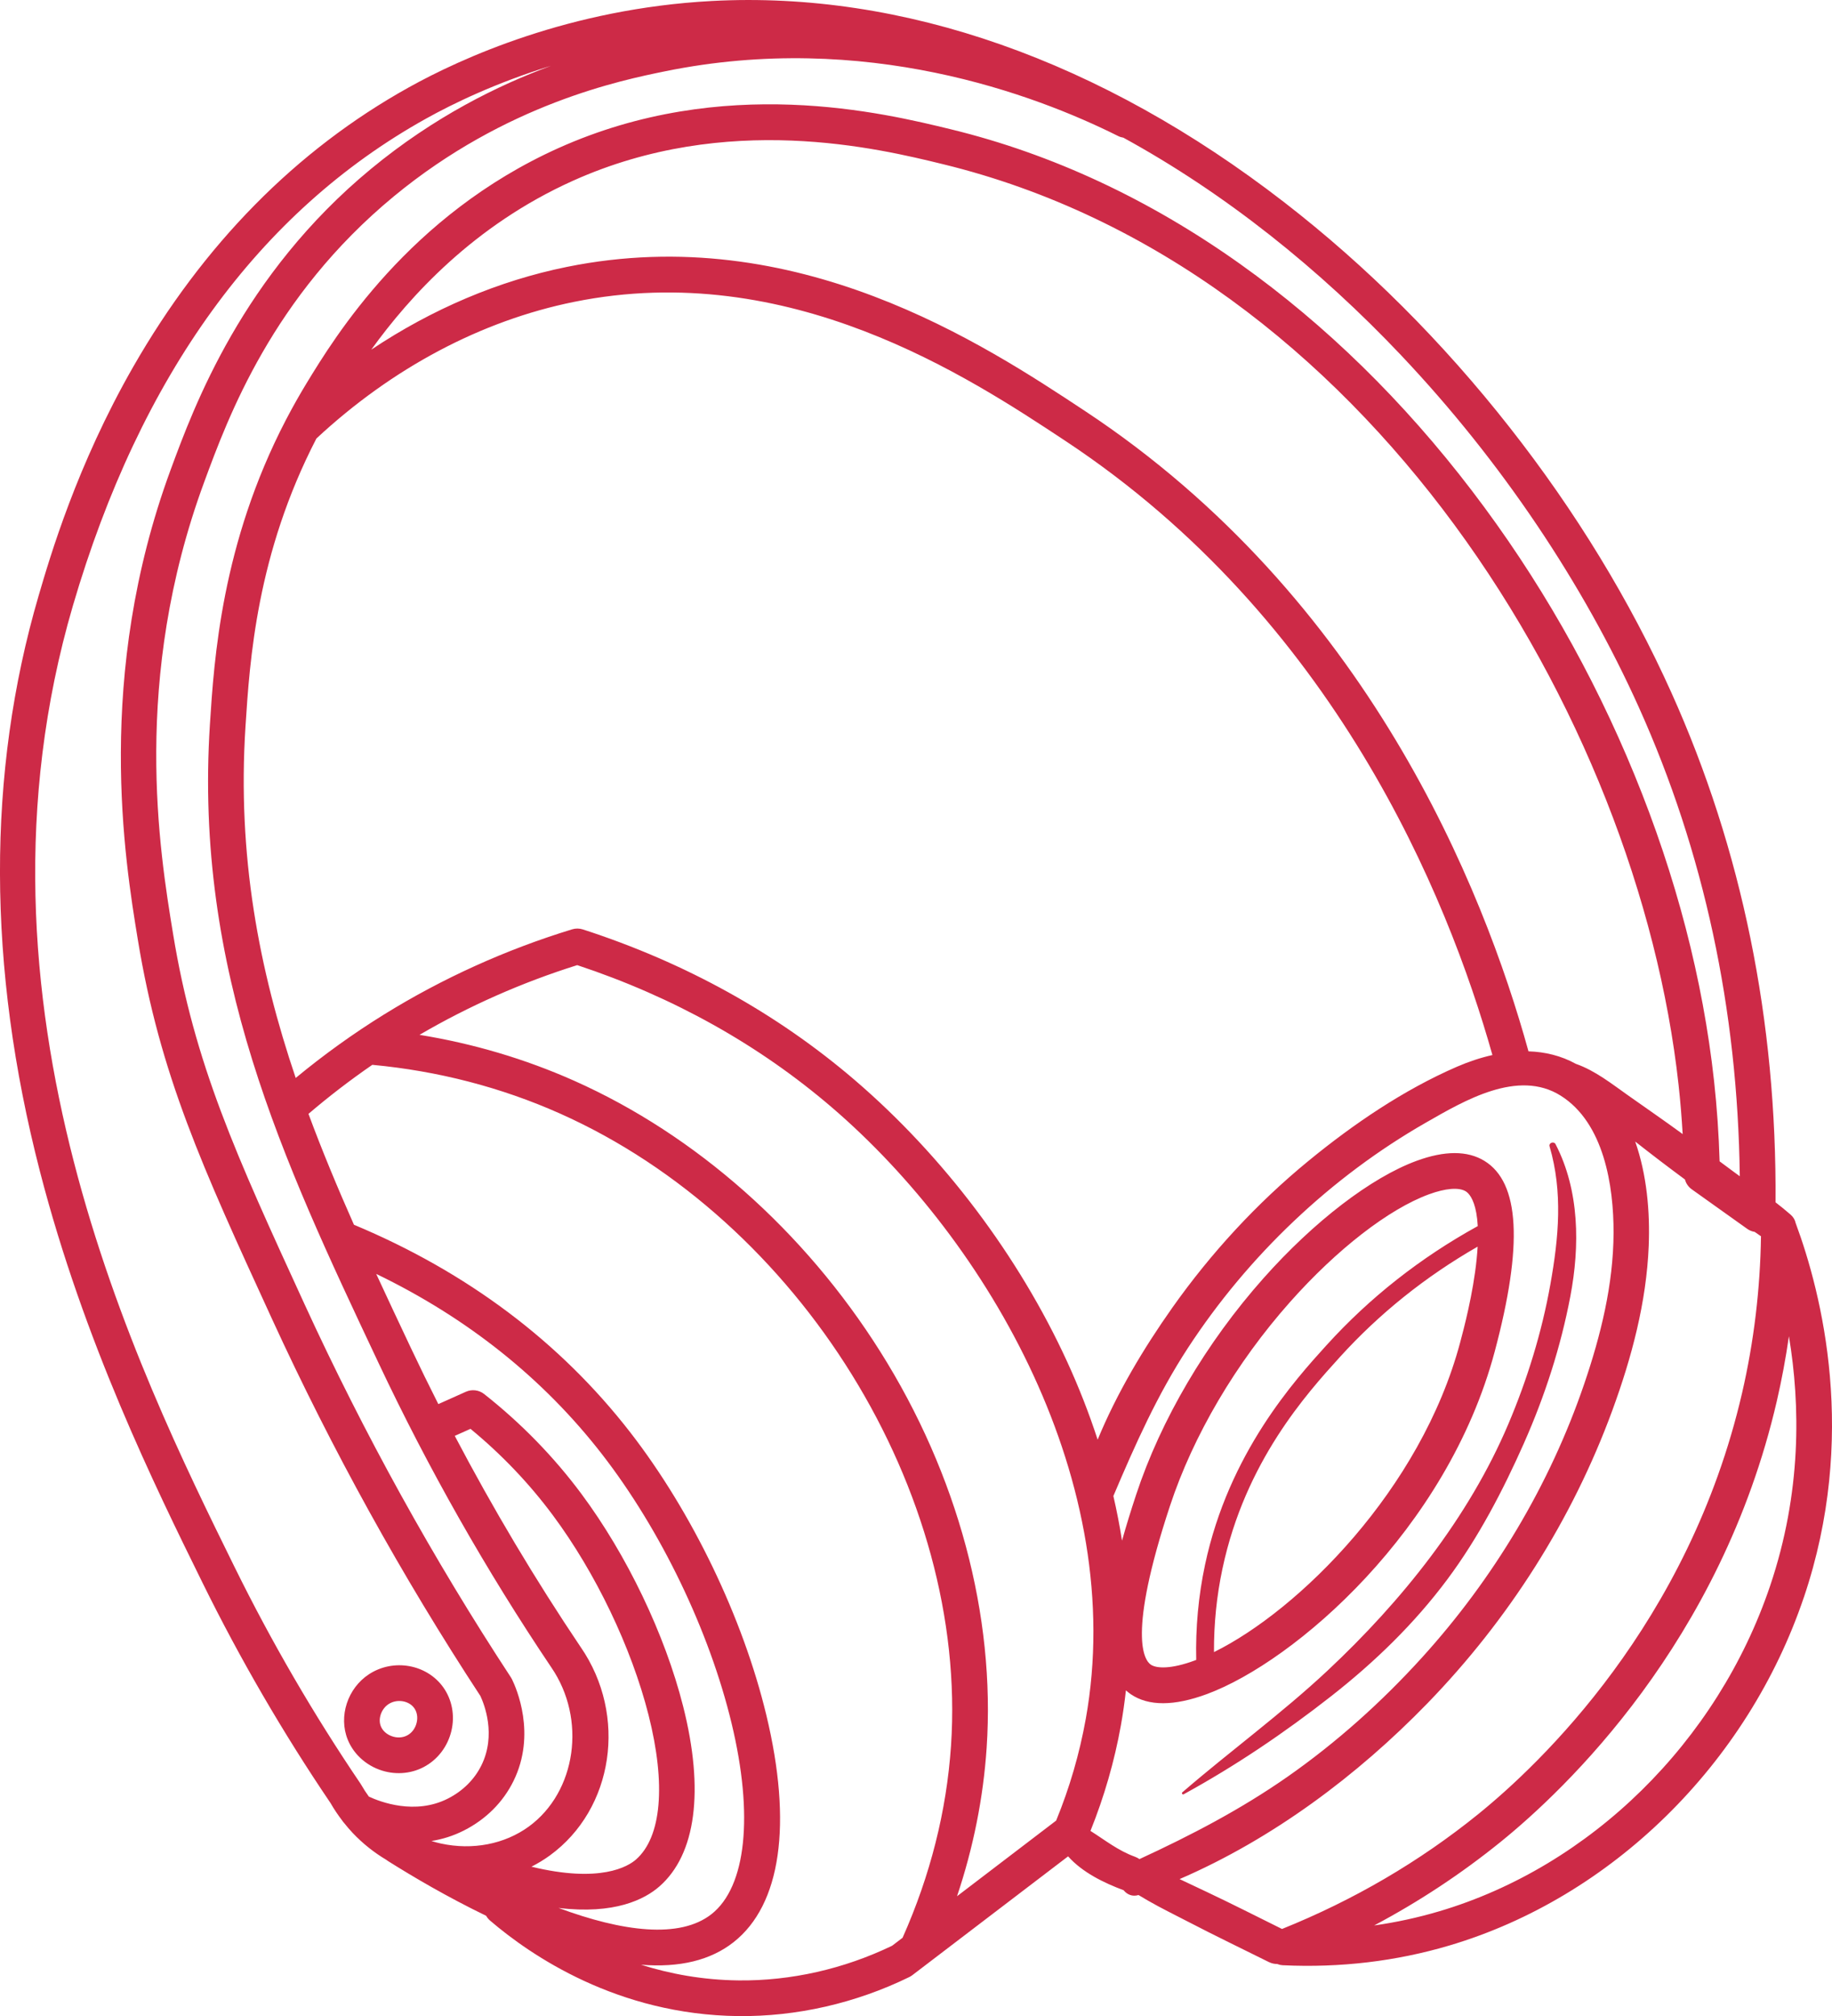 <?xml version="1.0" encoding="UTF-8"?>
<svg id="Layer_1" data-name="Layer 1" xmlns="http://www.w3.org/2000/svg" viewBox="0 0 703.66 774.07">
  <defs>
    <style>
      .cls-1 {
        fill: #cd2a47;
      }
    </style>
  </defs>
  <path class="cls-1" d="M585.38,554c7.99-18.02,14.1-36.91,17.78-56.28,3.67-19.32,3.56-40.6-5.69-58.44-.63-1.22-2.69-.5-2.29,.86,5.16,17.62,3.49,35.14,.31,52.95-3.28,18.4-8.85,36.45-16.14,53.65-15.29,36.05-41.01,68.05-69.44,94.67-17.74,16.61-37.41,30.88-55.79,46.75-.39,.34,.08,.98,.53,.73,19.96-10.94,38.72-23.61,56.64-37.65,16.72-13.1,31.95-27.84,44.66-44.9,11.9-15.96,21.37-34.16,29.43-52.32h0Zm107.47,59.31c20.8-61.54,6.96-116.46-3.15-143.73,0-.02-.02-.04-.02-.05-.22-1.12-.83-2.22-1.91-3.17-1.87-1.64-3.82-3.21-5.8-4.74,.51-69.73-12.93-135.53-39.97-195.62-15.92-35.37-36.8-69.63-62.08-101.82-25.85-32.92-55.01-62.04-86.7-86.55C422.82,23.18,346.81-3.54,273.39,.38c-54.64,2.92-96.4,22.05-116.43,33.2-43.23,24.06-78.84,60.19-105.86,107.37-21.62,37.77-31.89,72.82-36.27,87.79-19.94,68.09-19.78,142.42,.49,220.94,16.92,65.55,44.33,121.2,62.48,158.03,14.39,29.22,30.93,57.67,49.17,84.58,1.34,2.34,2.84,4.56,4.46,6.68,.22,.33,.46,.65,.73,.94,.01,.01,.02,.02,.03,.03,1.04,1.3,2.12,2.58,3.26,3.79,3.81,4.02,8.15,7.49,12.9,10.32,.2,.16,.4,.31,.61,.44,9.69,6.1,22.97,13.91,37.75,21.05,.27,.47,.59,.92,.97,1.32,.16,.17,.34,.34,.52,.5,15.72,13.48,49.01,36.18,95.35,36.7,22.39,.25,45.12-4.93,65.71-14.99,.4-.2,.79-.44,1.15-.71l59.84-45.63c5.5,6.19,13.82,10.21,21.33,13.01,1.32,1.64,3.34,2.57,5.72,1.84,1.22,.75,2.45,1.46,3.64,2.15,5,2.87,10.21,5.41,15.32,8.06,10.26,5.33,20.68,10.35,31.03,15.49,1.12,.56,2.23,.79,3.28,.77,.04,.02,.08,.03,.12,.05,.28,.11,.57,.2,.86,.27,.05,.01,.1,.02,.15,.03,.24,.05,.49,.09,.74,.11,.08,0,.16,.02,.24,.02,.04,0,.08,.01,.12,.01,21.91,1.03,43.38-1.51,63.82-7.56,62.39-18.47,114.59-69.68,136.22-133.67h0Zm-530.06,65.11c5.3-2.8,9.16-7.85,10.59-13.86,1.4-5.89,.26-11.98-3.11-16.71-6.35-8.91-19.15-11.17-28.53-5.05-8.24,5.38-11.76,16.16-8.2,25.06,.93,2.32,2.3,4.43,4.02,6.25,2.21,2.33,4.99,4.18,8.14,5.34,5.68,2.09,11.91,1.71,17.09-1.03h0Zm-6.4-12.12h0c-1.75,.93-3.93,1.03-5.96,.28-1.97-.72-3.48-2.11-4.16-3.81-1.15-2.86,.19-6.67,2.97-8.49,2.95-1.93,7.12-1.46,9.36,.91,.18,.19,.35,.4,.51,.62,1.08,1.51,1.42,3.55,.93,5.59-.51,2.16-1.84,3.95-3.65,4.9h0ZM538.26,136.52h0c38.49,40.68,69.92,87.74,91.24,135.11,24.94,55.43,37.95,115.91,38.74,179.98-.69-.5-1.39-1.01-2.07-1.51-1.89-1.4-3.78-2.81-5.68-4.21-.3-10.26-1.01-20.61-2.13-30.84-4.28-38.95-14.56-78.49-30.55-117.52-16.02-39.1-36.99-75.76-62.34-108.97-26.33-34.51-56.3-63.83-89.08-87.16-34.98-24.89-72.31-42.28-110.93-51.7-26.2-6.38-87.55-21.33-150.97,7.16-57.41,25.8-85.97,72.61-96.71,90.23-2.75,4.52-5.28,9.02-7.63,13.5-.14,.23-.27,.46-.37,.7-24.68,47.45-27.55,91.87-29.15,116.78-6.11,94.93,28.07,167.42,64.26,244.16l.46,.98c19.14,40.58,41.46,79.91,66.39,116.95,13.61,19.82,9.66,47.81-8.64,61.14-9.29,6.76-21.59,9.14-33.73,6.51-1.24-.27-2.45-.6-3.66-.97,4.07-.65,8.29-1.91,12.51-4.05,8.41-4.27,14.98-10.82,18.99-18.94,8.9-18.03,1.1-35.72-.55-39.09-.12-.26-.27-.5-.42-.74-29.81-45.43-56.5-93.68-79.32-143.39-26.33-57.36-42.23-91.99-50.46-142.17-5.19-31.64-15.98-97.49,11.95-173.32,9.17-24.9,26.24-71.26,72.83-109.72,43.1-35.58,87.48-44.63,104.19-48.04,76.76-15.66,141.98,8.84,174.02,24.84,.65,.33,1.34,.54,2.02,.64,39.21,21.45,75.36,50.43,106.8,83.66h0Zm-88.03,365.63h0c-10.97,15.53-21.23,32.67-28.63,50.6-3.26-10.01-7.16-20-11.71-29.93-18.61-40.58-47.56-78.96-81.53-108.09-29.92-25.65-65.07-45.13-104.5-57.89-1.34-.43-2.77-.44-4.12-.03-25.46,7.79-49.78,18.79-72.26,32.71-11.79,7.3-23.16,15.48-33.9,24.35-14.06-41.56-22.49-85.21-19.29-134.91,1.63-25.36,4.27-66.19,27.24-110.6,29.14-27.1,63.33-45.23,98.93-52.45,82.62-16.76,151.62,28.83,188.69,53.33,103.28,68.24,146.79,174.51,164.08,235.83-4.6,1.03-9.19,2.57-13.65,4.5-20.49,8.9-39.68,21.96-56.91,36.07-19.94,16.33-37.57,35.47-52.45,56.52h0Zm16.05,132.16h0c-.05-10.83,1.03-21.58,3.27-32.08,8.75-41.15,32.4-67.21,45.1-81.21,15.14-16.69,32.92-30.93,52.9-42.38-.08,1.49-.21,3.08-.38,4.78-1.35,13.36-4.97,26.89-6.33,31.99-15.1,56.57-62.07,102.88-94.56,118.9h0Zm43.29-117.9h0c-12.2,13.45-37.6,41.43-46.73,84.39-2.54,11.94-3.66,24.19-3.38,36.51-.2,.08-.4,.16-.6,.23-9.16,3.4-14.7,3.05-16.84,1.59h0c-2.45-1.67-9.14-11,7.35-60.93,8.94-27.09,25.34-54.91,46.16-78.34,17.97-20.22,37.9-35.66,53.31-41.31,6.36-2.34,11.52-2.76,14.14-1.15,.24,.15,.57,.39,.94,.78,1.35,1.42,3.25,4.8,3.68,12.57-22.01,12.12-41.53,27.48-58.02,45.66h0Zm-67.55,122.72h0Zm-25,20.91h0c-2.38,13.27-6.2,26.37-11.36,38.96l-38.07,29.04c6.26-18.65,10.07-37.71,11.37-56.92,3.42-50.9-11.1-104.97-40.9-152.25-29.15-46.25-70.87-83.15-117.47-103.9-18.85-8.39-38.78-14.3-59.46-17.65,19.05-11.13,39.39-20.12,60.58-26.77,36.86,12.21,69.73,30.56,97.75,54.58,60.27,51.68,113.81,144.35,97.57,234.9h0Zm170.06-256.39h0c-17.38-62.85-62.1-174.34-170.36-245.86-38.72-25.58-110.8-73.2-198.97-55.32-26.24,5.32-51.71,16.14-75.15,31.78,14.68-20.33,39.33-47.72,77.51-64.87,59.13-26.57,117.27-12.4,142.1-6.34,162.63,39.63,266.94,211.72,282.52,353.51,.69,6.26,1.2,12.57,1.57,18.87-.14-.1-.29-.21-.43-.32-6.78-4.95-13.7-9.71-20.56-14.56-6.28-4.43-12.67-9.52-20.02-12.08-5.68-3.14-11.86-4.61-18.22-4.81h0Zm-364,228.81h0c-17.51-26.01-33.71-53.2-48.41-81.17l6.04-2.7c11.92,9.81,22.53,20.93,31.59,33.11,16.48,22.15,30.23,50.85,36.8,76.76,6.76,26.69,4.99,46.92-4.85,55.51-3.01,2.63-13.66,9.16-40.13,2.73,2.46-1.25,4.83-2.68,7.07-4.31,24.55-17.88,29.87-53.76,11.9-79.93h0Zm-8.59,100.07h0c21.6,2.6,33.11-3.29,38.76-8.23,14.08-12.28,17.32-36.86,9.13-69.2-6.98-27.57-21.59-58.06-39.09-81.58-10.59-14.23-23.14-27.11-37.32-38.29-2-1.58-4.72-1.91-7.05-.87l-10.56,4.73c-3.64-7.2-7.18-14.44-10.62-21.72l-.46-.98c-4.31-9.14-8.6-18.23-12.78-27.29,35.06,16.92,64.19,40.17,86.76,69.27,22.58,29.13,41.18,67.75,49.74,103.29,8.51,35.34,5.63,62.72-7.7,73.24-12.19,9.61-34.27,6.73-58.81-2.38h0Zm-124.39-130.87h0C52.79,525.94-16.64,384.99,27.99,232.59,53.89,144.17,99.52,81.24,163.63,45.55c10.34-5.76,26.8-13.75,48.02-20.29-20.35,7.48-44.9,19.56-69.15,39.58-49.45,40.82-68.03,91.3-76.97,115.56-29.18,79.22-17.57,150.03-12.61,180.27,8.53,52.01,24.71,87.27,51.53,145.68,23.04,50.2,49.98,98.91,80.07,144.81,1.43,3.06,6.18,14.88,.39,26.62-2.69,5.45-7.15,9.87-12.89,12.78-12.62,6.4-25.99,1.26-30.34-.77-1.05-1.44-2.03-2.94-2.92-4.5-.09-.16-.19-.32-.29-.47-17.94-26.46-34.22-54.44-48.37-83.17h0Zm193.62,158.7h0c-13.83-.15-26.37-2.51-37.51-6.02,14.83,1.19,26.74-1.7,35.58-8.68,18.18-14.34,22.63-45.32,12.54-87.21-8.99-37.34-28.52-77.89-52.23-108.48-26.94-34.75-62.65-61.57-106.15-79.74-6.25-14.1-12.16-28.24-17.47-42.57,7.83-6.69,16.04-12.99,24.52-18.83,25.24,2.36,49.46,8.63,72.01,18.67,92.21,41.05,156.82,145.39,150.27,242.7-1.69,25.05-7.95,49.86-18.61,73.79l-4.02,3.06c-18.52,8.93-38.89,13.53-58.94,13.31h0Zm153.93-46.58h0c-.51-.36-1.09-.67-1.75-.91-6.46-2.34-11.48-6.39-17.06-9.91,5.27-13.11,9.21-26.71,11.68-40.5,.8-4.45,1.44-8.95,1.94-13.47,.58,.52,1.19,1.02,1.84,1.47h0c6.82,4.66,16.69,4.63,29.34-.06,33.73-12.52,92.17-62.96,110.46-131.45,10.94-40.97,9.64-64.93-3.96-73.25-6.49-3.97-15.24-3.97-26.01-.02-17.44,6.4-39.43,23.25-58.83,45.08-22.04,24.79-39.42,54.32-48.93,83.15-1.89,5.73-3.75,11.67-5.41,17.62-.89-5.71-2-11.43-3.32-17.15,.01-.02,.02-.04,.03-.07,8.36-19.69,16.86-38.79,28.6-56.77,11.61-17.77,25.28-34.1,40.69-48.7,15.4-14.6,32.44-27.37,50.86-37.9,14.52-8.3,35.21-20.61,51.65-10.26,16.61,10.45,20.35,34.67,20.29,52.64-.07,19.9-4.93,39.43-11.32,58.16-13.22,38.72-34.78,74.64-62.26,104.92-15.47,17.04-32.79,32.58-51.66,45.77-17.91,12.51-37.09,22.5-56.87,31.62h0Zm25.6,12.49h0c-3.39-1.6-6.78-3.23-10.18-4.81,35.73-15.43,68.34-39.82,95.18-67.47,31.16-32.1,55.65-70.53,71.06-112.55,7.4-20.19,13.09-41.51,13.95-63.1,.52-13.12-.71-27.28-5.19-40.05,3.08,2.41,6.17,4.82,9.28,7.19,3.25,2.48,6.54,4.93,9.82,7.37,.41,1.51,1.33,2.86,2.63,3.78l21.3,15.18c.87,.62,1.85,1,2.87,1.17,.8,.57,1.6,1.12,2.41,1.67-.29,20.3-2.72,40.55-7.27,60.22-20.47,88.47-77.72,142.55-101.38,161.69-22.48,18.18-47.81,32.99-75.32,44.05-9.7-4.81-19.36-9.71-29.15-14.34h0Zm89.5,7.57h0c-8.15,2.41-16.48,4.22-24.95,5.42,17.27-9.17,33.51-19.89,48.54-32.05,24.77-20.04,84.69-76.64,106.12-169.26,1.9-8.22,3.45-16.54,4.65-24.91,4.4,26.37,4.91,59.95-7.24,95.89-20.22,59.83-68.93,107.69-127.12,124.91h0Z"/>
</svg>